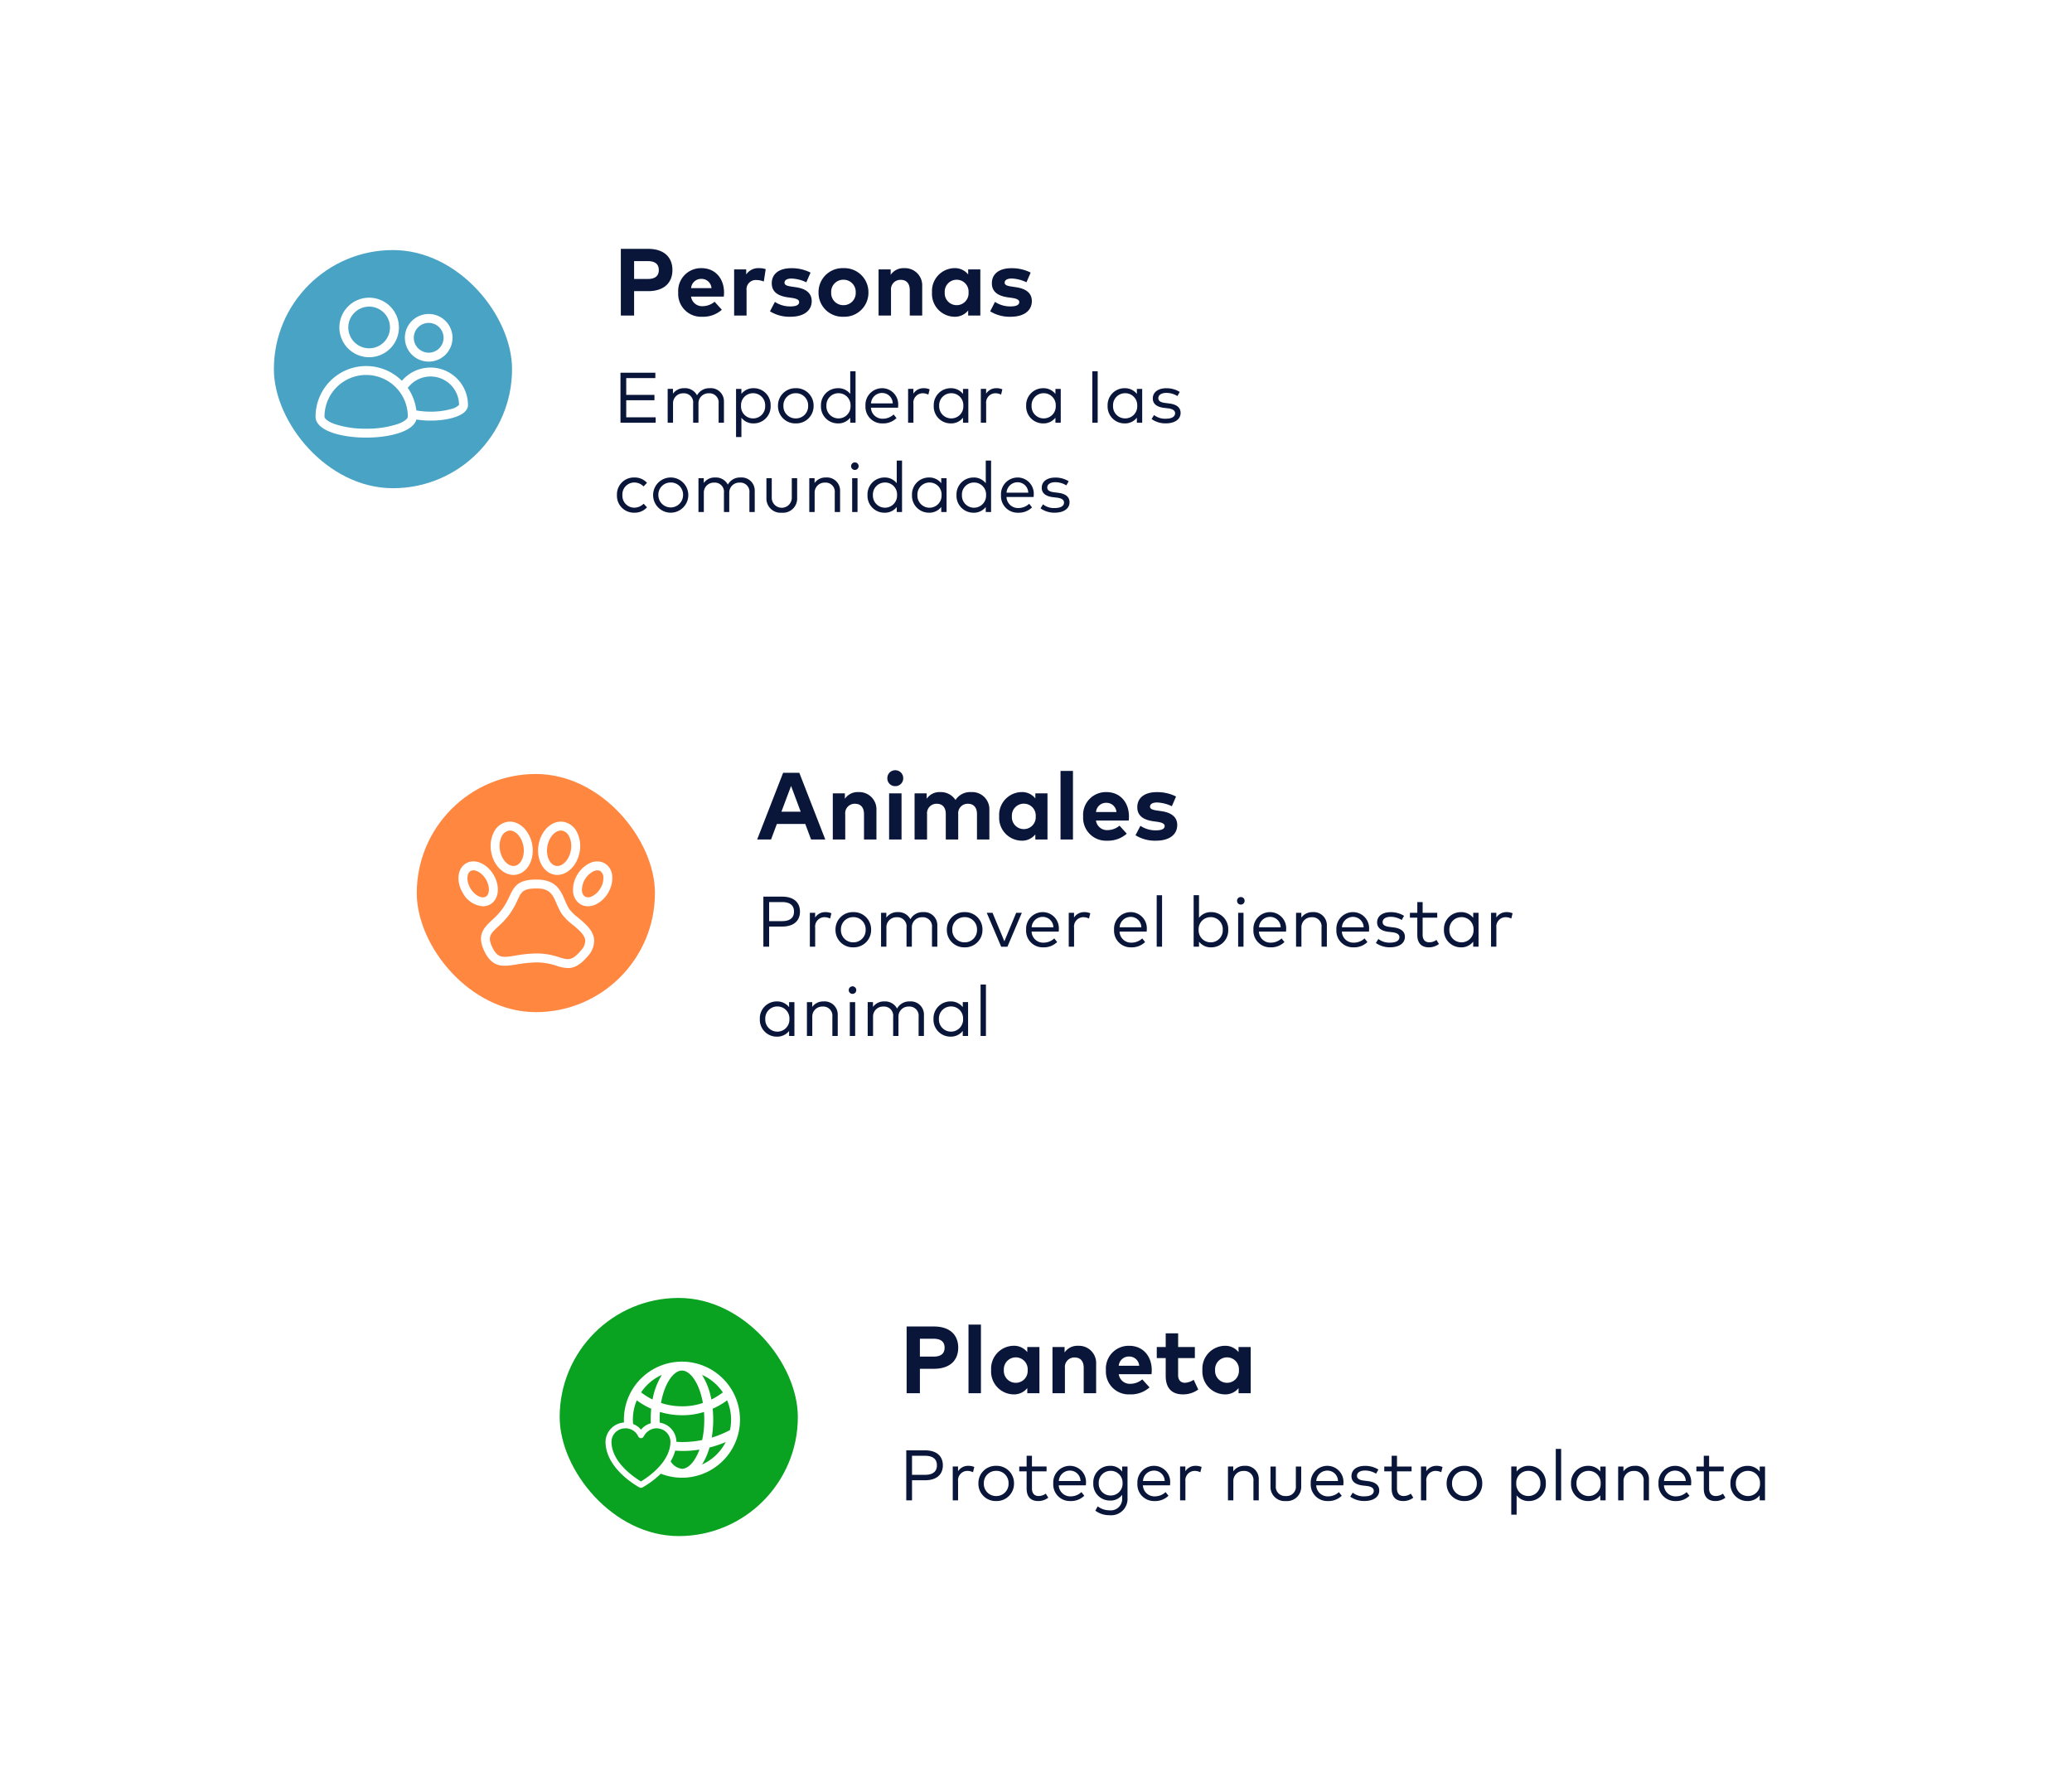 <svg xmlns="http://www.w3.org/2000/svg" xmlns:xlink="http://www.w3.org/1999/xlink" width="348" height="300" viewBox="0 0 348 300">
  <defs>
    <filter id="Background" x="48" y="176" width="300" height="124" filterUnits="userSpaceOnUse">
      <feOffset input="SourceAlpha"/>
      <feGaussianBlur stdDeviation="10" result="blur"/>
      <feFlood flood-opacity="0.078"/>
      <feComposite operator="in" in2="blur"/>
      <feComposite in="SourceGraphic"/>
    </filter>
    <filter id="Background-2" x="24" y="88" width="300" height="124" filterUnits="userSpaceOnUse">
      <feOffset input="SourceAlpha"/>
      <feGaussianBlur stdDeviation="10" result="blur-2"/>
      <feFlood flood-opacity="0.078"/>
      <feComposite operator="in" in2="blur-2"/>
      <feComposite in="SourceGraphic"/>
    </filter>
    <filter id="Background-3" x="0" y="0" width="300" height="124" filterUnits="userSpaceOnUse">
      <feOffset input="SourceAlpha"/>
      <feGaussianBlur stdDeviation="10" result="blur-3"/>
      <feFlood flood-opacity="0.078"/>
      <feComposite operator="in" in2="blur-3"/>
      <feComposite in="SourceGraphic"/>
    </filter>
    <clipPath id="clip-path">
      <rect id="Rectangle_6662" data-name="Rectangle 6662" width="25.596" height="23.5" fill="none"/>
    </clipPath>
    <clipPath id="clip-path-2">
      <rect id="Rectangle_6663" data-name="Rectangle 6663" width="25.841" height="24.592" transform="translate(0 0)" fill="none"/>
    </clipPath>
    <clipPath id="clip-path-3">
      <rect id="Rectangle_6664" data-name="Rectangle 6664" width="22.589" height="21.198" transform="translate(0 0)" fill="none"/>
    </clipPath>
    <clipPath id="clip-ES_header">
      <rect width="348" height="300"/>
    </clipPath>
  </defs>
  <g id="ES_header" data-name="ES header" clip-path="url(#clip-ES_header)">
    <g transform="matrix(1, 0, 0, 1, 0, 0)" filter="url(#Background)">
      <path id="Background-4" data-name="Background" d="M32,0H208a32,32,0,0,1,0,64H32A32,32,0,0,1,32,0Z" transform="translate(78 206)" fill="#fff"/>
    </g>
    <g transform="matrix(1, 0, 0, 1, 0, 0)" filter="url(#Background-2)">
      <path id="Background-5" data-name="Background" d="M32,0H208a32,32,0,0,1,0,64H32A32,32,0,0,1,32,0Z" transform="translate(54 118)" fill="#fff"/>
    </g>
    <g transform="matrix(1, 0, 0, 1, 0, 0)" filter="url(#Background-3)">
      <path id="Background-6" data-name="Background" d="M32,0H208a32,32,0,0,1,0,64H32A32,32,0,0,1,32,0Z" transform="translate(30 30)" fill="#fff"/>
    </g>
    <path id="Path_7325" data-name="Path 7325" d="M5.856-4.1c2.656,0,4.08-1.392,4.08-3.544,0-2.168-1.424-3.56-4.1-3.56H1.272V0H3.5V-4.1ZM5.8-9.144c1.216,0,1.848.5,1.848,1.5s-.632,1.5-1.848,1.5H3.5V-9.144ZM14.832-7.96a3.822,3.822,0,0,0-3.92,4.1A3.834,3.834,0,0,0,14.936.2a4.7,4.7,0,0,0,3.3-1.176L17.016-2.32a3.134,3.134,0,0,1-1.96.744,1.871,1.871,0,0,1-1.992-1.608h5.5a5.986,5.986,0,0,0,.04-.7C18.592-6.3,17.064-7.96,14.832-7.96Zm-.016,1.8A1.676,1.676,0,0,1,16.5-4.608H13.072A1.689,1.689,0,0,1,14.816-6.16Zm9.7-1.8A2.447,2.447,0,0,0,22.328-6.9v-.848H20.3V0h2.088V-4.224a1.55,1.55,0,0,1,1.632-1.744,3.389,3.389,0,0,1,1.264.248L25.6-7.792A3.171,3.171,0,0,0,24.512-7.96Zm8.616.744a6.943,6.943,0,0,0-3.24-.736c-2.04,0-3.272.944-3.272,2.536,0,1.32.888,2.1,2.68,2.352l.632.088c.9.128,1.288.336,1.288.712,0,.456-.464.728-1.432.728a4.538,4.538,0,0,1-2.64-.76L26.32-.712A6.179,6.179,0,0,0,29.768.2c2.248,0,3.56-1.032,3.56-2.632,0-1.312-.936-2.064-2.616-2.32l-.688-.1c-.7-.1-1.264-.216-1.264-.664,0-.424.4-.7,1.192-.7a6.247,6.247,0,0,1,2.472.632Zm5.528-.744a4.023,4.023,0,0,0-4.184,4.08A4.023,4.023,0,0,0,38.656.2a4.032,4.032,0,0,0,4.2-4.08A4.032,4.032,0,0,0,38.656-7.96Zm0,1.944A2.033,2.033,0,0,1,40.72-3.88a2.033,2.033,0,0,1-2.064,2.136A2.027,2.027,0,0,1,36.6-3.88,2.027,2.027,0,0,1,38.656-6.016ZM48.872-7.96a2.6,2.6,0,0,0-2.28,1.12v-.912H44.56V0h2.088V-4.248A1.589,1.589,0,0,1,48.288-6c.952,0,1.512.616,1.512,1.736V0h2.088V-4.936A2.887,2.887,0,0,0,48.872-7.96Zm12.776.208h-2.04V-6.9a2.838,2.838,0,0,0-2.32-1.064,3.84,3.84,0,0,0-3.752,4.08A3.84,3.84,0,0,0,57.288.2a2.844,2.844,0,0,0,2.32-1.056V0h2.04ZM57.672-6.016a1.992,1.992,0,0,1,2,2.136,1.992,1.992,0,0,1-2,2.136,2,2,0,0,1-2-2.136A2,2,0,0,1,57.672-6.016ZM70.1-7.216a6.943,6.943,0,0,0-3.24-.736c-2.04,0-3.272.944-3.272,2.536,0,1.32.888,2.1,2.68,2.352l.632.088c.9.128,1.288.336,1.288.712,0,.456-.464.728-1.432.728a4.538,4.538,0,0,1-2.64-.76L63.3-.712A6.179,6.179,0,0,0,66.744.2C68.992.2,70.3-.832,70.3-2.432c0-1.312-.936-2.064-2.616-2.32L67-4.856c-.7-.1-1.264-.216-1.264-.664,0-.424.4-.7,1.192-.7a6.247,6.247,0,0,1,2.472.632Z" transform="translate(103 53)" fill="#091539"/>
    <path id="Path_7326" data-name="Path 7326" d="M7.248-11.2H4.528L.168,0H2.5l.976-2.608H8.248L9.224,0h2.384ZM5.864-8.992,7.48-4.664H4.24ZM17.184-7.96A2.6,2.6,0,0,0,14.9-6.84v-.912H12.872V0H14.96V-4.248A1.589,1.589,0,0,1,16.6-6c.952,0,1.512.616,1.512,1.736V0H20.2V-4.936A2.887,2.887,0,0,0,17.184-7.96Zm7.232.208H22.328V0h2.088Zm-1.056-3.88a1.318,1.318,0,0,0-1.328,1.344A1.3,1.3,0,0,0,23.36-8.96,1.312,1.312,0,0,0,24.7-10.288,1.325,1.325,0,0,0,23.36-11.632ZM36.112-7.96A2.917,2.917,0,0,0,33.48-6.632,2.936,2.936,0,0,0,30.92-7.96a2.6,2.6,0,0,0-2.28,1.12v-.912H26.608V0H28.7V-4.248A1.589,1.589,0,0,1,30.336-6c.952,0,1.512.616,1.512,1.736V0h2.088V-4.248A1.589,1.589,0,0,1,35.576-6c.944,0,1.512.616,1.512,1.736V0h2.08V-4.936A2.885,2.885,0,0,0,36.112-7.96Zm12.816.208h-2.04V-6.9a2.838,2.838,0,0,0-2.32-1.064,3.84,3.84,0,0,0-3.752,4.08A3.84,3.84,0,0,0,44.568.2a2.844,2.844,0,0,0,2.32-1.056V0h2.04ZM44.952-6.016a1.992,1.992,0,0,1,2,2.136,1.992,1.992,0,0,1-2,2.136,2,2,0,0,1-2-2.136A2,2,0,0,1,44.952-6.016Zm8.256-5.5H51.12V0h2.088ZM58.84-7.96a3.822,3.822,0,0,0-3.92,4.1A3.834,3.834,0,0,0,58.944.2a4.7,4.7,0,0,0,3.3-1.176L61.024-2.32a3.134,3.134,0,0,1-1.96.744,1.871,1.871,0,0,1-1.992-1.608h5.5a5.986,5.986,0,0,0,.04-.7C62.6-6.3,61.072-7.96,58.84-7.96Zm-.016,1.8a1.676,1.676,0,0,1,1.688,1.552H57.08A1.689,1.689,0,0,1,58.824-6.16Zm11.7-1.056a6.943,6.943,0,0,0-3.24-.736c-2.04,0-3.272.944-3.272,2.536,0,1.32.888,2.1,2.68,2.352l.632.088c.9.128,1.288.336,1.288.712,0,.456-.464.728-1.432.728a4.538,4.538,0,0,1-2.64-.76L63.712-.712A6.179,6.179,0,0,0,67.16.2c2.248,0,3.56-1.032,3.56-2.632,0-1.312-.936-2.064-2.616-2.32l-.688-.1c-.7-.1-1.264-.216-1.264-.664,0-.424.4-.7,1.192-.7a6.247,6.247,0,0,1,2.472.632Z" transform="translate(127 141)" fill="#091539"/>
    <path id="Path_7327" data-name="Path 7327" d="M5.856-4.1c2.656,0,4.08-1.392,4.08-3.544,0-2.168-1.424-3.56-4.1-3.56H1.272V0H3.5V-4.1ZM5.8-9.144c1.216,0,1.848.5,1.848,1.5s-.632,1.5-1.848,1.5H3.5V-9.144Zm7.952-2.376H11.664V0h2.088Zm9.824,3.768h-2.04V-6.9a2.838,2.838,0,0,0-2.32-1.064,3.84,3.84,0,0,0-3.752,4.08A3.84,3.84,0,0,0,19.216.2a2.844,2.844,0,0,0,2.32-1.056V0h2.04ZM19.6-6.016a1.992,1.992,0,0,1,2,2.136,1.992,1.992,0,0,1-2,2.136,2,2,0,0,1-2-2.136A2,2,0,0,1,19.6-6.016ZM30.08-7.96A2.6,2.6,0,0,0,27.8-6.84v-.912H25.768V0h2.088V-4.248A1.589,1.589,0,0,1,29.5-6c.952,0,1.512.616,1.512,1.736V0H33.1V-4.936A2.887,2.887,0,0,0,30.08-7.96Zm8.584,0a3.822,3.822,0,0,0-3.92,4.1A3.834,3.834,0,0,0,38.768.2a4.7,4.7,0,0,0,3.3-1.176L40.848-2.32a3.134,3.134,0,0,1-1.96.744A1.871,1.871,0,0,1,36.9-3.184h5.5a5.986,5.986,0,0,0,.04-.7C42.424-6.3,40.9-7.96,38.664-7.96Zm-.016,1.8a1.676,1.676,0,0,1,1.688,1.552H36.9A1.689,1.689,0,0,1,38.648-6.16ZM49.68-7.752H46.872v-2.3H44.784v2.3h-1.5V-5.9h1.5v3c0,2.008.984,3.1,2.9,3.1a4.327,4.327,0,0,0,2.568-.816l-.768-1.632a3.03,3.03,0,0,1-1.456.5c-.648,0-1.16-.352-1.16-1.32V-5.9H49.68Zm9.376,0h-2.04V-6.9A2.838,2.838,0,0,0,54.7-7.96a3.84,3.84,0,0,0-3.752,4.08A3.84,3.84,0,0,0,54.7.2a2.844,2.844,0,0,0,2.32-1.056V0h2.04ZM55.08-6.016a1.992,1.992,0,0,1,2,2.136,1.992,1.992,0,0,1-2,2.136,2,2,0,0,1-2-2.136A2,2,0,0,1,55.08-6.016Z" transform="translate(151 234)" fill="#091539"/>
    <path id="Path_7328" data-name="Path 7328" d="M7.122-.906H2.178V-3.78h4.74v-.9H2.178V-7.494h4.89V-8.4H1.212V0h5.91Zm9.09-4.89A2.312,2.312,0,0,0,14.07-4.6,2.257,2.257,0,0,0,11.94-5.8a2.246,2.246,0,0,0-1.914.924v-.81H9.138V0h.9V-3.2a1.672,1.672,0,0,1,1.74-1.74,1.534,1.534,0,0,1,1.638,1.716V0h.894V-3.2a1.672,1.672,0,0,1,1.74-1.74,1.535,1.535,0,0,1,1.644,1.716V0h.894V-3.522A2.2,2.2,0,0,0,16.212-5.8Zm7.38,0a2.51,2.51,0,0,0-2.07.954v-.84h-.9V2.4h.9V-.84a2.51,2.51,0,0,0,2.07.954A2.835,2.835,0,0,0,26.43-2.844,2.834,2.834,0,0,0,23.592-5.8Zm-.108.84a2.016,2.016,0,0,1,2.028,2.112A2.01,2.01,0,0,1,23.484-.726a2.006,2.006,0,0,1-2.022-2.118A2,2,0,0,1,23.484-4.956Zm7.17-.84a2.9,2.9,0,0,0-2.988,2.952A2.9,2.9,0,0,0,30.654.114a2.909,2.909,0,0,0,2.994-2.958A2.908,2.908,0,0,0,30.654-5.8Zm0,.84A2.041,2.041,0,0,1,32.73-2.844,2.042,2.042,0,0,1,30.654-.726a2.039,2.039,0,0,1-2.076-2.118A2.037,2.037,0,0,1,30.654-4.956Zm7.068-.84a2.834,2.834,0,0,0-2.838,2.952A2.835,2.835,0,0,0,37.722.114,2.51,2.51,0,0,0,39.8-.846V0h.894V-8.64H39.8v3.8A2.526,2.526,0,0,0,37.722-5.8Zm.108.84a2.008,2.008,0,0,1,2.022,2.112A2.01,2.01,0,0,1,37.83-.726,2.022,2.022,0,0,1,35.8-2.844,2.014,2.014,0,0,1,37.83-4.956Zm7.35-.84a2.79,2.79,0,0,0-2.82,2.958A2.784,2.784,0,0,0,45.234.114a3.187,3.187,0,0,0,2.334-.888l-.48-.612a2.63,2.63,0,0,1-1.8.714,1.931,1.931,0,0,1-2.01-1.854h4.554a2.99,2.99,0,0,0,.018-.336A2.713,2.713,0,0,0,45.18-5.8Zm-.018.8a1.778,1.778,0,0,1,1.776,1.746H43.29A1.853,1.853,0,0,1,45.162-5Zm6.93-.8a1.986,1.986,0,0,0-1.686.912v-.8h-.888V0h.894V-3.18a1.576,1.576,0,0,1,1.524-1.77,2.177,2.177,0,0,1,.984.228l.216-.882A2.441,2.441,0,0,0,52.092-5.8Zm7.542.114H58.74v.846a2.526,2.526,0,0,0-2.076-.96,2.834,2.834,0,0,0-2.838,2.952A2.835,2.835,0,0,0,56.664.114a2.51,2.51,0,0,0,2.076-.96V0h.894Zm-2.862.726a2.008,2.008,0,0,1,2.022,2.112A2.01,2.01,0,0,1,56.772-.726a2.022,2.022,0,0,1-2.034-2.118A2.014,2.014,0,0,1,56.772-4.956Zm7.536-.84a1.986,1.986,0,0,0-1.686.912v-.8h-.888V0h.894V-3.18a1.576,1.576,0,0,1,1.524-1.77,2.177,2.177,0,0,1,.984.228l.216-.882A2.441,2.441,0,0,0,64.308-5.8Zm10.848.114h-.894v.846a2.526,2.526,0,0,0-2.076-.96,2.834,2.834,0,0,0-2.838,2.952A2.835,2.835,0,0,0,72.186.114a2.51,2.51,0,0,0,2.076-.96V0h.894Zm-2.862.726a2.008,2.008,0,0,1,2.022,2.112A2.01,2.01,0,0,1,72.294-.726,2.022,2.022,0,0,1,70.26-2.844,2.014,2.014,0,0,1,72.294-4.956ZM81.36-8.64h-.9V0h.9Zm7.476,2.958h-.894v.846a2.526,2.526,0,0,0-2.076-.96,2.834,2.834,0,0,0-2.838,2.952A2.835,2.835,0,0,0,85.866.114a2.51,2.51,0,0,0,2.076-.96V0h.894Zm-2.862.726A2.008,2.008,0,0,1,88-2.844,2.01,2.01,0,0,1,85.974-.726,2.022,2.022,0,0,1,83.94-2.844,2.014,2.014,0,0,1,85.974-4.956Zm9.168-.216a4.159,4.159,0,0,0-2.256-.618c-1.362,0-2.268.648-2.268,1.722,0,.846.6,1.416,1.878,1.572l.678.078c.8.1,1.188.372,1.188.828,0,.6-.606.918-1.566.918a2.992,2.992,0,0,1-1.968-.618l-.414.672a3.988,3.988,0,0,0,2.37.726c1.53,0,2.5-.678,2.5-1.758,0-.93-.7-1.428-1.908-1.584l-.672-.084c-.744-.09-1.158-.324-1.158-.8,0-.552.534-.894,1.344-.894a3.55,3.55,0,0,1,1.86.534ZM3.558,9.2a2.842,2.842,0,0,0-2.94,2.952,2.844,2.844,0,0,0,2.94,2.958,2.757,2.757,0,0,0,2.106-.894l-.558-.612a2.274,2.274,0,0,1-1.572.666,2.006,2.006,0,0,1-2-2.118,2,2,0,0,1,2-2.112,2.169,2.169,0,0,1,1.554.66l.576-.606A2.748,2.748,0,0,0,3.558,9.2Zm6.09,0a2.955,2.955,0,1,0,0,5.91,2.955,2.955,0,1,0,0-5.91Zm0,.84a2.041,2.041,0,0,1,2.076,2.112,2.076,2.076,0,1,1-4.152,0A2.037,2.037,0,0,1,9.648,10.044ZM21.384,9.2A2.312,2.312,0,0,0,19.242,10.4,2.257,2.257,0,0,0,17.112,9.2a2.246,2.246,0,0,0-1.914.924v-.81H14.31V15h.9V11.8a1.672,1.672,0,0,1,1.74-1.74,1.534,1.534,0,0,1,1.638,1.716V15h.894V11.8a1.672,1.672,0,0,1,1.74-1.74,1.535,1.535,0,0,1,1.644,1.716V15h.894V11.478A2.2,2.2,0,0,0,21.384,9.2Zm9.5.114h-.9v3.228a1.684,1.684,0,1,1-3.366,0V9.318h-.894V12.63a2.377,2.377,0,0,0,2.58,2.484,2.38,2.38,0,0,0,2.58-2.484ZM35.724,9.2a2.246,2.246,0,0,0-1.914.924v-.81h-.888V15h.9V11.8a1.672,1.672,0,0,1,1.74-1.74A1.534,1.534,0,0,1,37.2,11.772V15h.894V11.478A2.2,2.2,0,0,0,35.724,9.2Zm5.3.114h-.9V15h.9Zm-.45-2.652a.633.633,0,1,0,.636.636A.629.629,0,0,0,40.578,6.666ZM45.534,9.2A2.834,2.834,0,0,0,42.7,12.156a2.835,2.835,0,0,0,2.838,2.958,2.51,2.51,0,0,0,2.076-.96V15H48.5V6.36H47.61v3.8A2.526,2.526,0,0,0,45.534,9.2Zm.108.84a2.008,2.008,0,0,1,2.022,2.112,2.03,2.03,0,1,1-4.056,0A2.014,2.014,0,0,1,45.642,10.044ZM55.98,9.318h-.894v.846A2.526,2.526,0,0,0,53.01,9.2a2.834,2.834,0,0,0-2.838,2.952,2.835,2.835,0,0,0,2.838,2.958,2.51,2.51,0,0,0,2.076-.96V15h.894Zm-2.862.726a2.008,2.008,0,0,1,2.022,2.112,2.03,2.03,0,1,1-4.056,0A2.014,2.014,0,0,1,53.118,10.044Zm7.368-.84a2.834,2.834,0,0,0-2.838,2.952,2.835,2.835,0,0,0,2.838,2.958,2.51,2.51,0,0,0,2.076-.96V15h.894V6.36h-.894v3.8A2.526,2.526,0,0,0,60.486,9.2Zm.108.84a2.008,2.008,0,0,1,2.022,2.112,2.03,2.03,0,1,1-4.056,0A2.014,2.014,0,0,1,60.594,10.044Zm7.35-.84a2.79,2.79,0,0,0-2.82,2.958A2.784,2.784,0,0,0,68,15.114a3.187,3.187,0,0,0,2.334-.888l-.48-.612a2.63,2.63,0,0,1-1.8.714,1.931,1.931,0,0,1-2.01-1.854H70.6a2.991,2.991,0,0,0,.018-.336A2.713,2.713,0,0,0,67.944,9.2Zm-.018.8A1.778,1.778,0,0,1,69.7,11.748H66.054A1.853,1.853,0,0,1,67.926,10Zm8.562-.174a4.159,4.159,0,0,0-2.256-.618c-1.362,0-2.268.648-2.268,1.722,0,.846.6,1.416,1.878,1.572l.678.078c.8.1,1.188.372,1.188.828,0,.6-.606.918-1.566.918a2.992,2.992,0,0,1-1.968-.618l-.414.672a3.988,3.988,0,0,0,2.37.726c1.53,0,2.5-.678,2.5-1.758,0-.93-.7-1.428-1.908-1.584l-.672-.084c-.744-.09-1.158-.324-1.158-.8,0-.552.534-.894,1.344-.894a3.55,3.55,0,0,1,1.86.534Z" transform="translate(103 71)" fill="#091539"/>
    <path id="Path_7329" data-name="Path 7329" d="M4.386-3.378c1.884,0,2.97-.936,2.97-2.508S6.27-8.4,4.386-8.4H1.212V0h.966V-3.378Zm-.03-4.11c1.3,0,2,.534,2,1.6s-.7,1.6-2,1.6H2.178v-3.2ZM11.592-5.8a1.986,1.986,0,0,0-1.686.912v-.8H9.018V0h.894V-3.18a1.576,1.576,0,0,1,1.524-1.77,2.177,2.177,0,0,1,.984.228l.216-.882A2.441,2.441,0,0,0,11.592-5.8Zm4.722,0a2.9,2.9,0,0,0-2.988,2.952A2.9,2.9,0,0,0,16.314.114a2.909,2.909,0,0,0,2.994-2.958A2.908,2.908,0,0,0,16.314-5.8Zm0,.84A2.041,2.041,0,0,1,18.39-2.844,2.042,2.042,0,0,1,16.314-.726a2.039,2.039,0,0,1-2.076-2.118A2.037,2.037,0,0,1,16.314-4.956ZM28.05-5.8A2.312,2.312,0,0,0,25.908-4.6,2.257,2.257,0,0,0,23.778-5.8a2.246,2.246,0,0,0-1.914.924v-.81h-.888V0h.9V-3.2a1.672,1.672,0,0,1,1.74-1.74,1.534,1.534,0,0,1,1.638,1.716V0h.894V-3.2a1.672,1.672,0,0,1,1.74-1.74,1.535,1.535,0,0,1,1.644,1.716V0h.894V-3.522A2.2,2.2,0,0,0,28.05-5.8Zm6.966,0a2.9,2.9,0,0,0-2.988,2.952A2.9,2.9,0,0,0,35.016.114,2.909,2.909,0,0,0,38.01-2.844,2.908,2.908,0,0,0,35.016-5.8Zm0,.84a2.041,2.041,0,0,1,2.076,2.112A2.042,2.042,0,0,1,35.016-.726,2.039,2.039,0,0,1,32.94-2.844,2.037,2.037,0,0,1,35.016-4.956Zm9.606-.726h-.948L41.688-.9,39.7-5.682H38.73L41.154.012H42.2Zm3.54-.114a2.79,2.79,0,0,0-2.82,2.958A2.784,2.784,0,0,0,48.216.114,3.187,3.187,0,0,0,50.55-.774l-.48-.612a2.63,2.63,0,0,1-1.8.714,1.931,1.931,0,0,1-2.01-1.854h4.554a2.99,2.99,0,0,0,.018-.336A2.713,2.713,0,0,0,48.162-5.8Zm-.018.8A1.778,1.778,0,0,1,49.92-3.252H46.272A1.853,1.853,0,0,1,48.144-5Zm6.93-.8a1.986,1.986,0,0,0-1.686.912v-.8H52.5V0h.894V-3.18a1.576,1.576,0,0,1,1.524-1.77,2.177,2.177,0,0,1,.984.228l.216-.882A2.441,2.441,0,0,0,55.074-5.8Zm7.86,0a2.79,2.79,0,0,0-2.82,2.958A2.784,2.784,0,0,0,62.988.114a3.187,3.187,0,0,0,2.334-.888l-.48-.612a2.63,2.63,0,0,1-1.8.714,1.931,1.931,0,0,1-2.01-1.854h4.554a2.991,2.991,0,0,0,.018-.336A2.713,2.713,0,0,0,62.934-5.8Zm-.018.8a1.778,1.778,0,0,1,1.776,1.746H61.044A1.853,1.853,0,0,1,62.916-5ZM68.172-8.64h-.9V0h.9ZM76.446-5.8a2.51,2.51,0,0,0-2.07.954v-3.8h-.9V0h.9V-.84a2.51,2.51,0,0,0,2.07.954,2.835,2.835,0,0,0,2.838-2.958A2.834,2.834,0,0,0,76.446-5.8Zm-.108.84a2.016,2.016,0,0,1,2.028,2.112A2.01,2.01,0,0,1,76.338-.726a2.006,2.006,0,0,1-2.022-2.118A2,2,0,0,1,76.338-4.956Zm5.514-.726h-.9V0h.9ZM81.4-8.334a.62.62,0,0,0-.63.636.615.615,0,0,0,.63.63.624.624,0,0,0,.636-.63A.629.629,0,0,0,81.4-8.334ZM86.34-5.8a2.79,2.79,0,0,0-2.82,2.958A2.784,2.784,0,0,0,86.394.114a3.187,3.187,0,0,0,2.334-.888l-.48-.612a2.63,2.63,0,0,1-1.8.714,1.931,1.931,0,0,1-2.01-1.854h4.554a2.991,2.991,0,0,0,.018-.336A2.713,2.713,0,0,0,86.34-5.8Zm-.018.8A1.778,1.778,0,0,1,88.1-3.252H84.45A1.853,1.853,0,0,1,86.322-5Zm7.158-.8a2.246,2.246,0,0,0-1.914.924v-.81h-.888V0h.9V-3.2a1.672,1.672,0,0,1,1.74-1.74,1.534,1.534,0,0,1,1.638,1.716V0h.894V-3.522A2.2,2.2,0,0,0,93.48-5.8Zm6.792,0a2.79,2.79,0,0,0-2.82,2.958A2.784,2.784,0,0,0,100.326.114a3.187,3.187,0,0,0,2.334-.888l-.48-.612a2.63,2.63,0,0,1-1.8.714,1.931,1.931,0,0,1-2.01-1.854h4.554a2.991,2.991,0,0,0,.018-.336A2.713,2.713,0,0,0,100.272-5.8Zm-.018.8a1.778,1.778,0,0,1,1.776,1.746H98.382A1.853,1.853,0,0,1,100.254-5Zm8.562-.174a4.159,4.159,0,0,0-2.256-.618c-1.362,0-2.268.648-2.268,1.722,0,.846.6,1.416,1.878,1.572l.678.078c.8.1,1.188.372,1.188.828,0,.6-.606.918-1.566.918A2.992,2.992,0,0,1,104.5-1.29l-.414.672a3.988,3.988,0,0,0,2.37.726c1.53,0,2.5-.678,2.5-1.758,0-.93-.7-1.428-1.908-1.584l-.672-.084c-.744-.09-1.158-.324-1.158-.8,0-.552.534-.894,1.344-.894a3.55,3.55,0,0,1,1.86.534Zm5.574-.51h-2.454V-7.488h-.894v1.806H109.8v.81h1.242v2.886c0,1.428.726,2.1,1.95,2.1a2.744,2.744,0,0,0,1.686-.564l-.42-.678a2.069,2.069,0,0,1-1.194.4c-.66,0-1.128-.39-1.128-1.278V-4.872h2.454Zm6.936,0h-.894v.846a2.526,2.526,0,0,0-2.076-.96,2.834,2.834,0,0,0-2.838,2.952A2.835,2.835,0,0,0,118.356.114a2.51,2.51,0,0,0,2.076-.96V0h.894Zm-2.862.726a2.008,2.008,0,0,1,2.022,2.112,2.01,2.01,0,0,1-2.022,2.118,2.022,2.022,0,0,1-2.034-2.118A2.014,2.014,0,0,1,118.464-4.956ZM126-5.8a1.986,1.986,0,0,0-1.686.912v-.8h-.888V0h.894V-3.18a1.576,1.576,0,0,1,1.524-1.77,2.177,2.177,0,0,1,.984.228l.216-.882A2.441,2.441,0,0,0,126-5.8ZM6.426,9.318H5.532v.846A2.526,2.526,0,0,0,3.456,9.2,2.834,2.834,0,0,0,.618,12.156a2.835,2.835,0,0,0,2.838,2.958,2.51,2.51,0,0,0,2.076-.96V15h.894Zm-2.862.726a2.008,2.008,0,0,1,2.022,2.112,2.03,2.03,0,1,1-4.056,0A2.014,2.014,0,0,1,3.564,10.044Zm7.764-.84a2.246,2.246,0,0,0-1.914.924v-.81H8.526V15h.9V11.8a1.672,1.672,0,0,1,1.74-1.74A1.534,1.534,0,0,1,12.8,11.772V15H13.7V11.478A2.2,2.2,0,0,0,11.328,9.2Zm5.3.114h-.9V15h.9Zm-.45-2.652a.633.633,0,1,0,.636.636A.629.629,0,0,0,16.182,6.666ZM25.806,9.2A2.312,2.312,0,0,0,23.664,10.4,2.257,2.257,0,0,0,21.534,9.2a2.246,2.246,0,0,0-1.914.924v-.81h-.888V15h.9V11.8a1.672,1.672,0,0,1,1.74-1.74,1.534,1.534,0,0,1,1.638,1.716V15H23.9V11.8a1.672,1.672,0,0,1,1.74-1.74,1.535,1.535,0,0,1,1.644,1.716V15h.894V11.478A2.2,2.2,0,0,0,25.806,9.2Zm9.786.114H34.7v.846a2.526,2.526,0,0,0-2.076-.96,2.834,2.834,0,0,0-2.838,2.952,2.835,2.835,0,0,0,2.838,2.958,2.51,2.51,0,0,0,2.076-.96V15h.894Zm-2.862.726a2.008,2.008,0,0,1,2.022,2.112,2.03,2.03,0,1,1-4.056,0A2.014,2.014,0,0,1,32.73,10.044ZM38.592,6.36h-.9V15h.9Z" transform="translate(127 159)" fill="#091539"/>
    <path id="Path_7330" data-name="Path 7330" d="M4.386-3.378c1.884,0,2.97-.936,2.97-2.508S6.27-8.4,4.386-8.4H1.212V0h.966V-3.378Zm-.03-4.11c1.3,0,2,.534,2,1.6s-.7,1.6-2,1.6H2.178v-3.2ZM11.592-5.8a1.986,1.986,0,0,0-1.686.912v-.8H9.018V0h.894V-3.18a1.576,1.576,0,0,1,1.524-1.77,2.177,2.177,0,0,1,.984.228l.216-.882A2.441,2.441,0,0,0,11.592-5.8Zm4.722,0a2.9,2.9,0,0,0-2.988,2.952A2.9,2.9,0,0,0,16.314.114a2.909,2.909,0,0,0,2.994-2.958A2.908,2.908,0,0,0,16.314-5.8Zm0,.84A2.041,2.041,0,0,1,18.39-2.844,2.042,2.042,0,0,1,16.314-.726a2.039,2.039,0,0,1-2.076-2.118A2.037,2.037,0,0,1,16.314-4.956Zm8.46-.726H22.32V-7.488h-.894v1.806H20.184v.81h1.242v2.886c0,1.428.726,2.1,1.95,2.1A2.744,2.744,0,0,0,25.062-.45l-.42-.678a2.069,2.069,0,0,1-1.194.4c-.66,0-1.128-.39-1.128-1.278V-4.872h2.454ZM28.722-5.8A2.79,2.79,0,0,0,25.9-2.838,2.784,2.784,0,0,0,28.776.114,3.187,3.187,0,0,0,31.11-.774l-.48-.612a2.63,2.63,0,0,1-1.8.714,1.931,1.931,0,0,1-2.01-1.854h4.554a2.99,2.99,0,0,0,.018-.336A2.713,2.713,0,0,0,28.722-5.8ZM28.7-5A1.778,1.778,0,0,1,30.48-3.252H26.832A1.853,1.853,0,0,1,28.7-5Zm6.738-.8a2.772,2.772,0,0,0-2.814,2.91A2.774,2.774,0,0,0,35.442.03,2.389,2.389,0,0,0,37.47-.936v.582a1.915,1.915,0,0,1-2.106,2.028,3.3,3.3,0,0,1-2-.666l-.4.72a3.87,3.87,0,0,0,2.394.762A2.74,2.74,0,0,0,38.37-.39V-5.682h-.9v.852A2.4,2.4,0,0,0,35.442-5.8Zm.1.84a1.983,1.983,0,0,1,2,2.07,1.981,1.981,0,0,1-2,2.076,1.977,1.977,0,0,1-2-2.076A1.975,1.975,0,0,1,35.544-4.956Zm7.314-.84a2.79,2.79,0,0,0-2.82,2.958A2.784,2.784,0,0,0,42.912.114a3.187,3.187,0,0,0,2.334-.888l-.48-.612a2.63,2.63,0,0,1-1.8.714,1.931,1.931,0,0,1-2.01-1.854H45.51a2.99,2.99,0,0,0,.018-.336A2.713,2.713,0,0,0,42.858-5.8ZM42.84-5a1.778,1.778,0,0,1,1.776,1.746H40.968A1.853,1.853,0,0,1,42.84-5Zm6.93-.8a1.986,1.986,0,0,0-1.686.912v-.8H47.2V0h.894V-3.18a1.576,1.576,0,0,1,1.524-1.77,2.177,2.177,0,0,1,.984.228l.216-.882A2.441,2.441,0,0,0,49.77-5.8Zm8.274,0a2.246,2.246,0,0,0-1.914.924v-.81h-.888V0h.9V-3.2a1.672,1.672,0,0,1,1.74-1.74A1.534,1.534,0,0,1,59.52-3.228V0h.894V-3.522A2.2,2.2,0,0,0,58.044-5.8Zm9.5.114h-.9v3.228a1.559,1.559,0,0,1-1.68,1.728,1.563,1.563,0,0,1-1.686-1.728V-5.682h-.894V-2.37A2.377,2.377,0,0,0,64.962.114a2.38,2.38,0,0,0,2.58-2.484ZM71.964-5.8a2.79,2.79,0,0,0-2.82,2.958A2.784,2.784,0,0,0,72.018.114a3.187,3.187,0,0,0,2.334-.888l-.48-.612a2.63,2.63,0,0,1-1.8.714,1.931,1.931,0,0,1-2.01-1.854h4.554a2.991,2.991,0,0,0,.018-.336A2.713,2.713,0,0,0,71.964-5.8Zm-.018.8a1.778,1.778,0,0,1,1.776,1.746H70.074A1.853,1.853,0,0,1,71.946-5Zm8.562-.174a4.159,4.159,0,0,0-2.256-.618c-1.362,0-2.268.648-2.268,1.722,0,.846.6,1.416,1.878,1.572l.678.078c.8.1,1.188.372,1.188.828,0,.6-.606.918-1.566.918a2.992,2.992,0,0,1-1.968-.618l-.414.672a3.988,3.988,0,0,0,2.37.726c1.53,0,2.5-.678,2.5-1.758,0-.93-.7-1.428-1.908-1.584l-.672-.084c-.744-.09-1.158-.324-1.158-.8,0-.552.534-.894,1.344-.894a3.55,3.55,0,0,1,1.86.534Zm5.574-.51H83.628V-7.488h-.894v1.806H81.492v.81h1.242v2.886c0,1.428.726,2.1,1.95,2.1A2.744,2.744,0,0,0,86.37-.45l-.42-.678a2.069,2.069,0,0,1-1.194.4c-.66,0-1.128-.39-1.128-1.278V-4.872h2.454ZM90.234-5.8a1.986,1.986,0,0,0-1.686.912v-.8H87.66V0h.894V-3.18a1.576,1.576,0,0,1,1.524-1.77,2.177,2.177,0,0,1,.984.228l.216-.882A2.441,2.441,0,0,0,90.234-5.8Zm4.722,0a2.9,2.9,0,0,0-2.988,2.952A2.9,2.9,0,0,0,94.956.114,2.909,2.909,0,0,0,97.95-2.844,2.908,2.908,0,0,0,94.956-5.8Zm0,.84a2.041,2.041,0,0,1,2.076,2.112A2.042,2.042,0,0,1,94.956-.726,2.039,2.039,0,0,1,92.88-2.844,2.037,2.037,0,0,1,94.956-4.956Zm10.836-.84a2.51,2.51,0,0,0-2.07.954v-.84h-.9V2.4h.9V-.84a2.51,2.51,0,0,0,2.07.954,2.835,2.835,0,0,0,2.838-2.958A2.834,2.834,0,0,0,105.792-5.8Zm-.108.84a2.016,2.016,0,0,1,2.028,2.112,2.01,2.01,0,0,1-2.028,2.118,2.006,2.006,0,0,1-2.022-2.118A2,2,0,0,1,105.684-4.956ZM111.2-8.64h-.9V0h.9Zm7.476,2.958h-.894v.846A2.526,2.526,0,0,0,115.7-5.8a2.834,2.834,0,0,0-2.838,2.952A2.835,2.835,0,0,0,115.7.114a2.51,2.51,0,0,0,2.076-.96V0h.894Zm-2.862.726a2.008,2.008,0,0,1,2.022,2.112,2.01,2.01,0,0,1-2.022,2.118,2.022,2.022,0,0,1-2.034-2.118A2.014,2.014,0,0,1,115.812-4.956Zm7.764-.84a2.246,2.246,0,0,0-1.914.924v-.81h-.888V0h.9V-3.2a1.672,1.672,0,0,1,1.74-1.74,1.534,1.534,0,0,1,1.638,1.716V0h.894V-3.522A2.2,2.2,0,0,0,123.576-5.8Zm6.792,0a2.79,2.79,0,0,0-2.82,2.958A2.784,2.784,0,0,0,130.422.114a3.187,3.187,0,0,0,2.334-.888l-.48-.612a2.63,2.63,0,0,1-1.8.714,1.931,1.931,0,0,1-2.01-1.854h4.554a2.988,2.988,0,0,0,.018-.336A2.713,2.713,0,0,0,130.368-5.8Zm-.018.8a1.778,1.778,0,0,1,1.776,1.746h-3.648A1.853,1.853,0,0,1,130.35-5Zm8.154-.684H136.05V-7.488h-.894v1.806h-1.242v.81h1.242v2.886c0,1.428.726,2.1,1.95,2.1a2.744,2.744,0,0,0,1.686-.564l-.42-.678a2.069,2.069,0,0,1-1.194.4c-.66,0-1.128-.39-1.128-1.278V-4.872H138.5Zm6.936,0h-.894v.846a2.526,2.526,0,0,0-2.076-.96,2.834,2.834,0,0,0-2.838,2.952A2.835,2.835,0,0,0,142.47.114a2.51,2.51,0,0,0,2.076-.96V0h.894Zm-2.862.726A2.008,2.008,0,0,1,144.6-2.844a2.01,2.01,0,0,1-2.022,2.118,2.022,2.022,0,0,1-2.034-2.118A2.014,2.014,0,0,1,142.578-4.956Z" transform="translate(151 252)" fill="#091539"/>
    <g id="Group_21551" data-name="Group 21551">
      <g id="Icon" transform="translate(-802 -395)">
        <rect id="bg" width="40" height="40" rx="20" transform="translate(848 437)" fill="#49a3c4"/>
      </g>
      <g id="Group_21552" data-name="Group 21552" transform="translate(53 50)">
        <g id="Group_21551-2" data-name="Group 21551" clip-path="url(#clip-path)">
          <path id="Path_7316" data-name="Path 7316" d="M9,10A5,5,0,1,0,4,5a5.006,5.006,0,0,0,5,5M9,1.5A3.5,3.5,0,1,1,5.5,5,3.5,3.5,0,0,1,9,1.5" fill="#fff"/>
          <path id="Path_7317" data-name="Path 7317" d="M19,10.736a4,4,0,1,0-4-4,4,4,0,0,0,4,4m0-6.5a2.5,2.5,0,1,1-2.5,2.5,2.5,2.5,0,0,1,2.5-2.5" fill="#fff"/>
          <path id="Path_7318" data-name="Path 7318" d="M19.3,11.736a6.276,6.276,0,0,0-4.8,2.224A8.5,8.5,0,0,0,0,19.979C0,22.326,4.25,23.5,8.5,23.5c3.947,0,7.888-1.014,8.431-3.037a15.825,15.825,0,0,0,2.367.18c3.148,0,6.3-.87,6.3-2.609a6.3,6.3,0,0,0-6.3-6.3m-5.472,9.476A16.3,16.3,0,0,1,8.5,22a16.3,16.3,0,0,1-5.325-.788C2.017,20.786,1.5,20.286,1.5,19.979a7,7,0,0,1,14,0c0,.307-.517.807-1.674,1.233m8.913-2.506a12.476,12.476,0,0,1-3.441.437,13.842,13.842,0,0,1-2.368-.207,8.481,8.481,0,0,0-1.441-3.79,4.782,4.782,0,0,1,8.606,2.86,2.713,2.713,0,0,1-1.356.7" fill="#fff"/>
        </g>
      </g>
    </g>
    <g id="Group_21552-2" data-name="Group 21552">
      <g id="Icon-2" data-name="Icon" transform="translate(-778 -307)">
        <rect id="bg-2" data-name="bg" width="40" height="40" rx="20" transform="translate(848 437)" fill="#ff8740"/>
      </g>
      <g id="Group_21555" data-name="Group 21555" transform="translate(77 138)">
        <g id="Group_21554" data-name="Group 21554" clip-path="url(#clip-path-2)">
          <path id="Path_7319" data-name="Path 7319" d="M5.369,13.879c1.443-.866,1.667-3.052.511-4.974S2.691,6.155,1.249,7.021h0c-1.442.866-1.667,3.051-.512,4.973a4.19,4.19,0,0,0,3.372,2.227,2.415,2.415,0,0,0,1.26-.343M2.023,11.223c-.686-1.141-.687-2.5,0-2.916s1.888.229,2.574,1.371.686,2.5,0,2.916-1.887-.229-2.573-1.371" fill="#fff"/>
          <path id="Path_7320" data-name="Path 7320" d="M9.247,8.952a2.777,2.777,0,0,0,.479-.042c1.9-.337,3.1-2.6,2.664-5.042S10.058-.295,8.16.044A3.163,3.163,0,0,0,5.893,1.872a5.263,5.263,0,0,0-.4,3.214c.4,2.239,2.021,3.866,3.752,3.866M7.239,2.535A1.706,1.706,0,0,1,8.421,1.522a1.3,1.3,0,0,1,.224-.02c1,0,2,1.137,2.268,2.627.283,1.6-.381,3.114-1.448,3.3S7.255,6.426,6.973,4.825a3.75,3.75,0,0,1,.266-2.29" fill="#fff"/>
          <path id="Path_7321" data-name="Path 7321" d="M24.6,7.022a2.721,2.721,0,0,0-2.548-.044,4.822,4.822,0,0,0-2.083,1.928,4.823,4.823,0,0,0-.725,2.743,2.728,2.728,0,0,0,1.236,2.23,2.428,2.428,0,0,0,1.256.338,3.153,3.153,0,0,0,1.293-.293,4.818,4.818,0,0,0,2.083-1.929,4.814,4.814,0,0,0,.724-2.743A2.722,2.722,0,0,0,24.6,7.022m-.774,4.2a3.352,3.352,0,0,1-1.414,1.333,1.3,1.3,0,0,1-1.159.038h0a1.29,1.29,0,0,1-.511-1.04,3.588,3.588,0,0,1,1.927-3.208,1.71,1.71,0,0,1,.678-.163.92.92,0,0,1,.481.126,1.29,1.29,0,0,1,.511,1.04,3.358,3.358,0,0,1-.513,1.875" fill="#fff"/>
          <path id="Path_7322" data-name="Path 7322" d="M16.124,8.908h0a2.777,2.777,0,0,0,.479.042c1.73,0,3.356-1.628,3.751-3.866a5.256,5.256,0,0,0-.4-3.214A3.159,3.159,0,0,0,17.69.043c-1.912-.341-3.8,1.38-4.231,3.823s.764,4.705,2.665,5.042M14.937,4.127c.283-1.6,1.42-2.795,2.492-2.607a1.706,1.706,0,0,1,1.182,1.013,3.75,3.75,0,0,1,.266,2.29c-.283,1.6-1.424,2.8-2.492,2.607s-1.731-1.7-1.448-3.3" fill="#fff"/>
          <path id="Path_7323" data-name="Path 7323" d="M20.128,16.149a7.732,7.732,0,0,1-1.566-1.538,10.846,10.846,0,0,1-.684-1.4c-.711-1.651-1.477-3.518-4.873-3.485-2.978.031-3.625,1.088-4.432,2.809a12.845,12.845,0,0,1-1.132,2.039A12.134,12.134,0,0,1,5.675,16.5C4.3,17.791,3,19.008,4.364,21.8c1.39,2.833,3.184,2.544,5.458,2.18a21.512,21.512,0,0,1,3.2-.336,10.492,10.492,0,0,1,3.431.564,6.7,6.7,0,0,0,1.923.388c.992,0,2.037-.448,3.345-1.995a3.811,3.811,0,0,0,1.066-2.783c-.136-1.558-1.479-2.677-2.663-3.665m.451,5.479c-1.52,1.8-2.154,1.606-3.687,1.141a11.771,11.771,0,0,0-3.693-.631l-.2,0a23.121,23.121,0,0,0-3.416.355c-2.162.347-2.972.477-3.874-1.359-.878-1.791-.331-2.3.989-3.537a13.418,13.418,0,0,0,1.972-2.164,14.447,14.447,0,0,0,1.26-2.262c.656-1.4.9-1.923,3.09-1.946,2.331-.051,2.8,1.009,3.48,2.578a11.914,11.914,0,0,0,.785,1.594,8.656,8.656,0,0,0,1.882,1.9c1.007.839,2.047,1.706,2.129,2.642a2.372,2.372,0,0,1-.718,1.684" fill="#fff"/>
        </g>
      </g>
    </g>
    <g id="Group_21553" data-name="Group 21553">
      <rect id="Rectangle_6661" data-name="Rectangle 6661" width="40" height="40" rx="20" transform="translate(94 218)" fill="#09a321"/>
      <g id="Group_21558" data-name="Group 21558" transform="translate(101.7 228.7)">
        <g id="Group_21557" data-name="Group 21557" clip-path="url(#clip-path-3)">
          <path id="Path_7324" data-name="Path 7324" d="M21.341,4.979c0-.009-.01-.019-.016-.028A9.763,9.763,0,0,0,12.839,0h-.005A9.764,9.764,0,0,0,4.347,4.951c-.006.009-.01.019-.016.029A9.729,9.729,0,0,0,3.1,10.224a3.323,3.323,0,0,0-3.1,3.2c0,4.623,5.486,7.59,5.72,7.714a.5.5,0,0,0,.469,0,14.861,14.861,0,0,0,3.094-2.317,9.722,9.722,0,0,0,3.552.677h0a9.749,9.749,0,0,0,9.44-7.309l.005-.02a9.739,9.739,0,0,0-.942-7.192M19.7,5.166a11.228,11.228,0,0,1-1.925,1.2,11.776,11.776,0,0,0-1.564-4.14A8.258,8.258,0,0,1,19.7,5.166M1,13.437A2.286,2.286,0,0,1,3.2,11.21c.035,0,.068-.011.1-.011H3.37A2.348,2.348,0,0,1,5.5,12.564a.5.5,0,0,0,.908,0,2.34,2.34,0,0,1,.164-.25,2.353,2.353,0,0,1,1.09-.92,2.208,2.208,0,0,1,.916-.195,2.469,2.469,0,0,1,.588.084,2.265,2.265,0,0,1,1.738,2.1c0,.015.005.029.005.045a4.914,4.914,0,0,1-.224,1.429,5.974,5.974,0,0,1-.353.892,7.72,7.72,0,0,1-.924,1.43c-.012.016-.024.031-.037.046a10.964,10.964,0,0,1-1.079,1.145,14.622,14.622,0,0,1-2.338,1.748C4.941,19.52,1,16.948,1,13.437m8.112-3.191c-.005-.169-.025-.324-.025-.5,0-.444.016-.877.047-1.3A12.683,12.683,0,0,0,12.818,9h.018a11.984,11.984,0,0,0,3.7-.546c.031.418.048.852.048,1.3a16.048,16.048,0,0,1-.353,3.415,16.754,16.754,0,0,1-3.4.335c-.311,0-.62-.027-.929-.043,0-.011,0-.021,0-.031v-.011a3.282,3.282,0,0,0-2.8-3.169M12.837,1.5c1.406,0,2.94,2.132,3.515,5.44a10.523,10.523,0,0,1-3.516.56H12.82a11.216,11.216,0,0,1-3.5-.56C9.9,3.632,11.43,1.5,12.837,1.5m-3.373.721A11.79,11.79,0,0,0,7.9,6.362a11.227,11.227,0,0,1-1.925-1.2A8.26,8.26,0,0,1,9.464,2.221M5.252,6.5A12.661,12.661,0,0,0,7.676,7.912c-.059.594-.089,1.208-.089,1.838,0,.2.018.4.024.6a3.342,3.342,0,0,0-1.656,1.073,3.29,3.29,0,0,0-1.325-.956A8.22,8.22,0,0,1,5.252,6.5M12.837,18a2.577,2.577,0,0,1-1.9-1.25,7.133,7.133,0,0,0,.768-1.8c.374.022.747.043,1.135.048a16.136,16.136,0,0,0,2.935-.228C15.031,16.787,13.9,18,12.837,18m3.369-.718a10.664,10.664,0,0,0,1.259-2.859,18.7,18.7,0,0,0,2.722-.919,8.258,8.258,0,0,1-3.981,3.778M20.9,11.5a17.208,17.208,0,0,1-3.059,1.258,18.1,18.1,0,0,0,.246-3.012c0-.63-.031-1.244-.09-1.838A12.661,12.661,0,0,0,20.421,6.5a8.241,8.241,0,0,1,.479,5" fill="#fff"/>
        </g>
      </g>
    </g>
  </g>
</svg>
